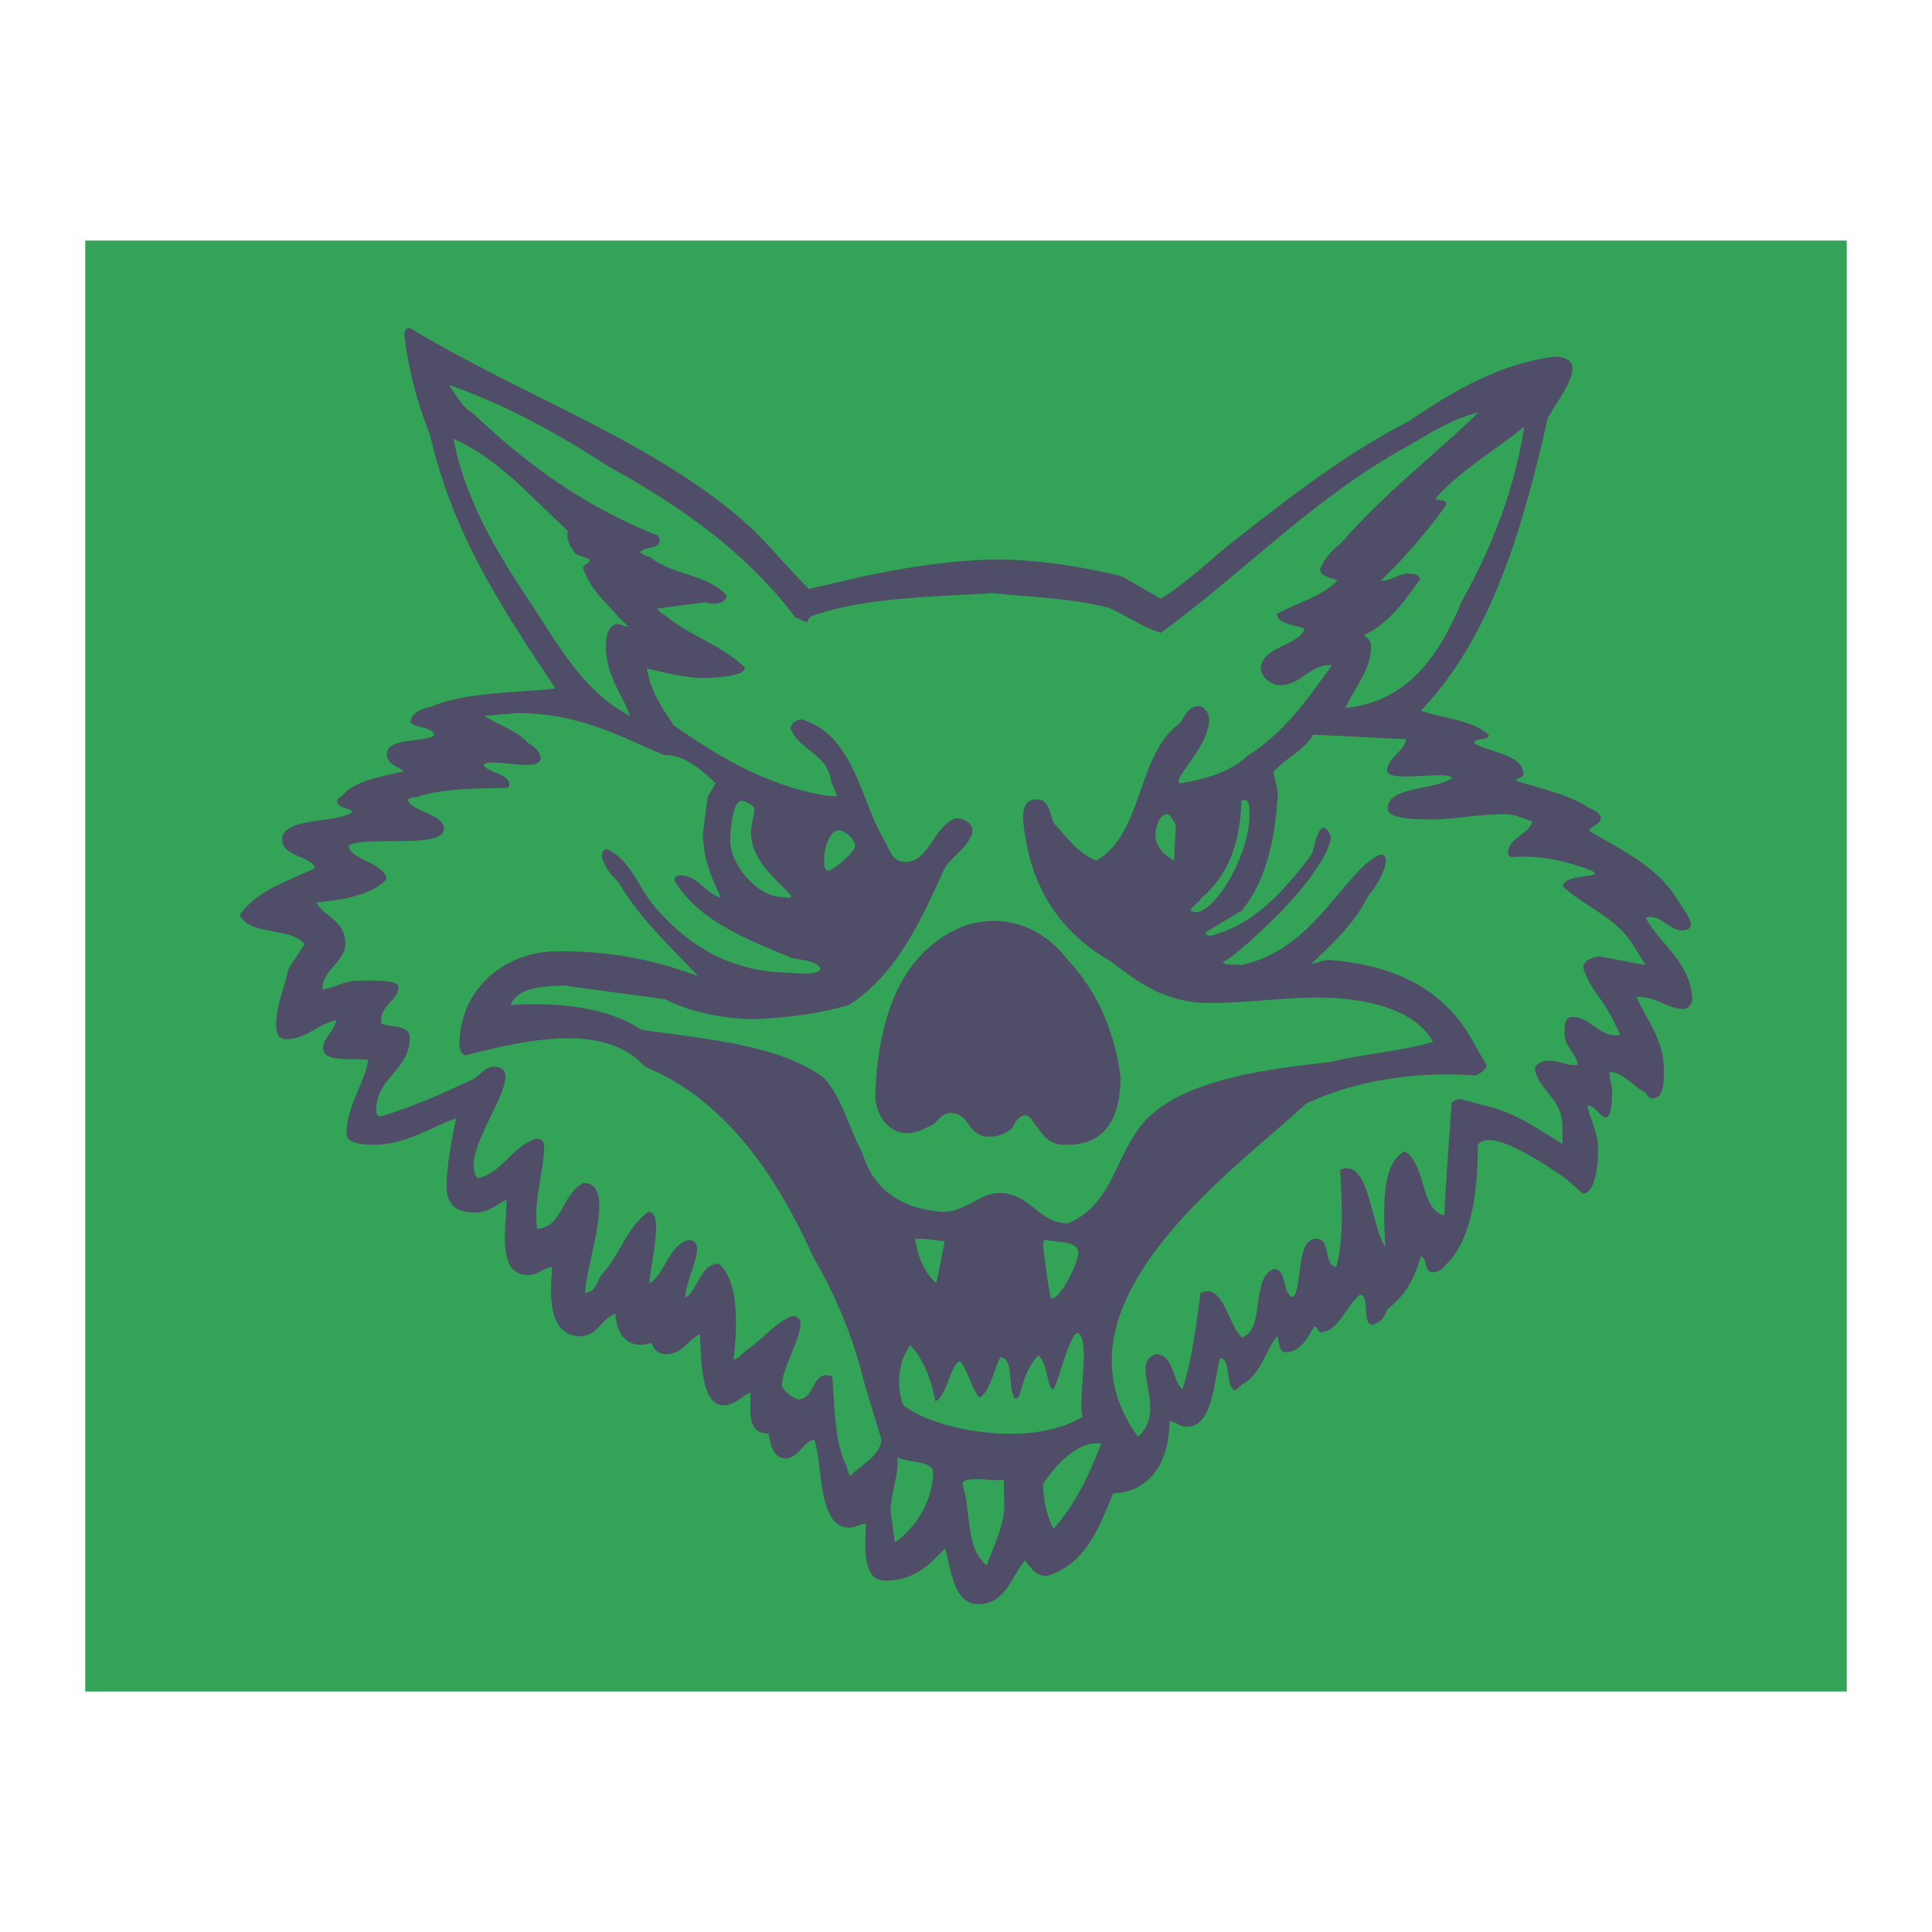 <svg xmlns="http://www.w3.org/2000/svg" width="2500" height="2500" viewBox="0 0 192.756 192.756"><g fill-rule="evenodd" clip-rule="evenodd"><path fill="#fff" d="M0 0h192.756v192.756H0V0z"/><path fill="#33a457" d="M8.504 23.997h175.748V168.76H8.504V23.997z"/><path d="M40.883 32.712C51.521 39.19 64.188 43.636 73.522 51.41c2.633 2.186 4.729 4.918 7.179 7.355l5.306-1.242c4.153-.848 8.047-1.531 12.71-1.689 4.559-.083 9.162.688 13.191 1.66l3.906 2.244c2.707-1.679 5.01-3.98 7.566-5.983 5.418-4.234 10.818-8.445 17.16-11.726 4.129-2.755 8.658-5.647 14.482-6.437 4.104 0 .258 4.328-.625 6.195-2.59 11.543-5.822 22.014-12.654 29.128 2.131.719 5.193.924 6.783 2.41 0 .629-1.406.241-1.482.8 1.646 1.024 4.723 1.049 4.957 3.021 0 .526-.643.378-.801.731 2.408.783 5.152 1.325 7.168 2.62.506.33 1.172.437 1.342 1.065 0 .748-.982.748-1.143 1.344 3.316 1.943 6.879 3.622 8.848 6.943.475.871 2.426 2.973.334 2.973-1.16 0-2.197-1.714-3.551-1.261 1.219 2.462 4.629 4.547 4.629 8.24 0 .347-.453.866-.812.866-1.643 0-2.975-1.331-4.748-1.2.938 2.167 2.738 4.174 2.738 7.302 0 1.142.02 2.815-1.135 2.815-.496-.024-.547-.5-.877-.673-1.197-.646-1.855-1.766-3.406-2.007-.045.777.26 1.266.26 2.007 0 .565-.029 2.551-.6 2.551-.701 0-1.086-1.231-1.879-1.143.324 1.426 1.072 2.668 1.072 4.428 0 1.273-.201 4.282-1.527 4.336l-1.824-1.596c-2.385-1.62-7.438-4.978-8.646-3.274 0 4.523-.564 9.298-3.016 11.795-.404.4-.689.866-1.406.924-1.1 0-.471-1.307-1.277-1.602-.59 2.292-1.684 4.076-3.348 5.303-.199.776-.68 1.277-1.406 1.535-1.199 0-.246-2.703-1.271-3.015-1.432 1.089-2.102 3.621-3.893 3.758-.453 0-.254-.571-.73-.542-.566.941-1.309 2.543-2.82 2.543-.738 0-.59-1.146-.873-1.602-1.184 1.531-1.613 3.804-3.408 4.77l-.727.613c-1.008-.022-.436-3.315-1.553-3.181-.59 2.051-.654 6.837-3.299 6.837-.742 0-1.09-.494-1.738-.6 0 4.211-2.014 7.126-5.623 7.244-1.436 3.521-2.797 7.113-6.637 8.244-1.107 0-1.662-.925-2.145-1.542-1.354 1.472-1.854 4.347-4.695 4.347-2.484 0-2.713-3.64-3.284-5.56-1.479 1.519-2.963 3.216-5.961 3.216-2.327 0-1.997-3.187-1.942-5.696-.661.054-.96.407-1.679.407-3.198 0-2.587-6.484-3.486-8.78-1.232.271-1.444 1.872-2.939 1.872-1.224-.142-1.372-1.349-1.619-2.484-2.179.045-1.762-2.27-1.804-4.083-.771.313-1.595 1.28-2.678 1.28-2.397 0-2.221-5.303-2.356-7.104-1.19.518-1.691 2.002-3.411 2.002-.788 0-1.214-.548-1.413-1.136-2.167.706-3.445-.571-3.621-2.886-1.332.398-1.75 2.219-3.482 2.219-3.208 0-3.05-4.045-2.813-6.902-.966.106-1.332.803-2.41.803-3.175 0-2.155-4.719-2.138-7.511-1.113.478-1.637 1.273-3.226 1.273-1.827 0-2.751-.777-2.751-2.604 0-2.272.571-4.888.937-6.785-2.385.802-4.988 2.628-8.169 2.628-.854 0-2.757-.06-2.757-1.078 0-2.834 1.768-4.924 2.156-7.373-1.095-.295-4.494.4-4.494-1.207 0-.979 1.226-1.826 1.278-2.751-1.596.271-3.044 1.878-4.899 1.878-.972 0-1.066-.748-1.066-1.477-.035-1.698.842-3.688 1.207-5.496l1.644-2.514c-1.45-1.732-5.566-.825-6.474-2.911 1.797-2.533 4.795-3.338 7.51-4.687-.532-1.277-3.287-1.09-3.287-2.879 0-2.25 5.983-1.566 7.026-2.757-.366-.359-1.538-.334-1.538-1.065.077-.341.405-.389.607-.613 1.326-1.466 3.804-1.772 6.029-2.337-.576-.501-1.673-.661-1.673-1.743 0-1.608 3.765-1.13 4.695-1.808.052-.972-2.346-.708-2.346-1.479.254-.905 1.12-1.194 2.074-1.402 3.245-1.448 8.387-1.377 12.397-1.818-5.023-7.585-10.17-15.065-12.525-25.33a39.112 39.112 0 0 1-2.556-9.918c.002-.428.189-.734.542-.734zm3.894 5.695c.748.983 1.284 2.196 2.403 2.821 5.229 4.982 11.101 9.31 18.427 12.189.077.16.201.253.201.478 0 .953-1.572.6-1.938 1.196.254.287.684.393 1.072.54 2.067 1.721 5.871 1.721 7.573 3.823-.183.789-1.33.947-2.074.629l-4.886.636c.2.391.677.561 1.072.879 2.331 1.897 5.588 2.886 7.695 5.017 0 .941-3.416 1.019-4.081 1.019-2.055 0-3.827-.518-5.701-.941.382 2.401 1.589 3.993 2.686 5.688 4.388 3.021 9.092 5.971 15.217 6.997l1.078.075-.595-1.507c-.407-2.792-3.145-3.045-4.041-5.229 0-.549.59-.938 1.136-.938 5.184 1.608 5.736 7.862 8.246 12.138.482.837.684 1.938 1.878 2.067 2.462.247 2.962-3.486 5.165-4.353.86 0 1.737.465 1.737 1.348-.53 1.833-2.267 2.397-3.014 4.083-2.292 5.159-4.754 10.259-9.322 13.204-2.738.789-5.589 1.213-8.981 1.402-3.251.076-6.902-.684-9.364-1.974l-10.065-1.361c-2.331.054-4.658.219-5.364 1.933 5.046-.312 9.812.312 13.068 2.479 6.384.914 13.841 1.502 18.227 4.823 1.819 2.026 2.455 4.973 3.81 7.451 1.02 3.527 3.758 5.582 7.993 5.89 2.373 0 3.668-1.88 5.694-1.88 3.082 0 3.834 3.021 6.826 3.021 4.766-1.984 4.695-7.413 8.117-10.651 3.838-3.624 11.283-4.713 18.031-5.438 3.287-.8 7.09-1.082 10.248-2.014-1.678-3.197-6.637-4.423-11.525-4.423-3.504 0-6.873.542-10.725.542-4.393 0-7.115-2.021-9.789-4.088-4.889-2.813-8.238-7.171-8.84-14.275 0-1.112.23-1.949 1.346-1.949 1.506.019 1.199 1.832 1.941 2.62 1.195 1.284 2.227 2.78 4.021 3.482 4.689-2.632 4.029-10.625 8.305-13.674.523-.655.766-1.608 1.814-1.743.643 0 1.137.7 1.137 1.342 0 2.774-3.881 6.071-2.881 6.372 2.703-.453 5.102-1.201 6.697-2.751 3.615-2.214 6-5.659 8.451-9.046-2.344-.093-2.98 2.003-5.225 2.003-.848 0-1.879-.818-1.879-1.666 0-2.163 3.857-2.292 4.354-3.958-.672-.336-2.752-.478-2.752-1.479 2.004-1.136 4.439-1.683 6.037-3.345-.525-.241-1.738-.376-1.738-1.143.479-1.095 1.232-1.926 2.139-2.613 4.105-4.783 9.15-8.622 13.67-13.004-2.881.712-5.023 2.215-7.303 3.486-9.219 5.136-16.131 12.474-24.393 18.499-1.891-.59-3.348-1.669-5.162-2.48-3.557-.948-7.607-1.083-11.658-1.478-6.491.395-12.769.446-17.969 2.279-.241.087-.418.305-.459.6-.542-.019-.748-.372-1.219-.459-4.8-6.391-11.336-11.042-18.562-15.013-4.871-3.154-10.142-6.159-16.007-8.178zm107.291 4.157c-2.957 2.427-6.396 4.372-8.904 7.232.375.177 1.137-.022 1.137.542-1.934 2.757-4.125 5.252-6.545 7.608 1.16-.01 1.678-.712 2.85-.712.496 0 1.002.061 1.057.572-1.496 2.131-3.062 4.375-5.543 5.53.242.437.672.453.672 1.143 0 2.45-1.852 4.411-2.551 6.16 6.4-.684 9.434-5.477 11.602-10.647 2.798-5.048 5.198-10.748 6.225-17.428zM45.236 43.771c1.22 6.185 4.323 11.302 7.374 15.883 2.95 4.423 5.437 9.264 10.253 11.791-.736-2.078-2.415-4.074-2.415-6.908 0-.989.212-2.267 1.214-2.267.453 0 .517.294 1.024.241l-.983-.954c-1.302-1.515-2.827-2.761-3.521-4.859 0-.466.719-.412.643-.883l-1.402-.546c-.418-.642-.931-1.155-.784-2.32-3.577-3.246-6.785-7.111-11.403-9.178zm6.366 27.375l-3.279.27c1.436.95 3.262 1.461 4.357 2.709.59.324 1.095.735 1.267 1.479 0 1.577-4.837-.066-5.69.671.224.818 2.545.899 2.545 1.942.052.23-.083.276-.135.401-2.875.042-6.686.029-9.187.937-.366-.035-.565.1-.795.2.301 1.261 3.615 1.402 3.615 2.95 0 2.103-8.514.559-9.516 1.737.218 1.315 3.756 1.762 3.756 3.293-1.737 1.843-5.293 2.103-6.995 2.314.858 1.46 2.909 1.791 2.909 4.116 0 1.774-2.373 2.705-2.285 4.558 1.178-.17 2.321-.877 3.428-.877.748 0 4.145-.199 4.145.613 0 1.438-2.067 1.984-1.673 3.686.956.365 2.815.083 2.815 1.402 0 3.187-3.351 4.021-3.351 7.178 0 .385.089.661.465.661 3.133-.954 6.179-2.273 9.116-3.682.773-.37 1.197-1.22 2.145-1.271 4.034 0-3.821 8.475-1.602 11.119 2.503-.529 3.422-3.251 5.89-3.945.465 0 .742.276.742.742 0 2.407-1.079 5.412-.7 8.237 2.514-.059 2.584-3.721 4.658-4.559 3.351 0 .206 7.951.135 10.984.979-.105 1.162-1.023 1.543-1.736 1.831-1.874 2.591-4.818 4.758-6.366 1.666 0 .125 5.346.125 7.166 1.613-1.153 1.907-3.75 3.821-4.353 2.208 0-.264 3.776-.264 5.761 1.213-.648 1.477-3.409 3.345-3.409 2.155 1.843 1.795 6.783 1.478 9.58.612-.129.85-.646 1.279-.941 1.606-1.078 2.707-2.604 4.546-3.422 2.379 0-1.001 4.754-1.001 6.908 0 .465 1.213 1.412 1.679 1.412 1.608 0 1.348-3.066 3.345-2.278.27 3.216.199 6.603 1.477 9.046-.023.419.237.566.272.937.723-.89 3.21-2.144 3.14-3.739l-1.668-5.506c-1.195-4.907-2.967-8.965-5.165-12.74-3.663-8.173-8.879-15.711-16.748-18.897-4.159-4.688-12.586-2.462-17.834-1.165-.453.016-.671-.578-.671-1.044 0-5.453 4.406-9.322 9.858-9.322 5.542 0 9.588.889 13.934 2.479-2.751-2.986-5.782-5.689-7.903-9.316-.688-.737-1.396-1.454-1.679-2.603 0-.401.147-.742.536-.742 2.356 1.107 3.092 3.811 4.7 5.695 3.021 3.55 7.18 6.536 13.404 6.631.337 0 3.146.37 3.146-.465-.5-.767-1.774-.767-2.821-1.002-4.577-1.891-9.276-3.688-11.726-7.716 0-.389.212-.536.6-.536 1.72 0 2.597 1.932 4.029 2.215-.871-1.907-1.743-3.65-1.791-6.437l.49-3.611.777-1.342c-1.297-1.255-3.181-2.921-5.107-2.815-4.407-1.842-8.518-4.199-14.684-4.192zm75.476 5.871c0 .583.402 1.512.402 2.343-.289 4.723-1.291 8.664-3.576 11.485-1.188.712-2.42 1.448-3.615 2.16-.012.383.4.359.482.359 4.471-1.155 7.273-4.487 9.854-7.78.629-.8.506-2.396 1.336-3.008.488 0 .809.658.809 1.143-.365 1.512-1.186 2.584-1.945 3.679-2.365 3.412-8.221 8.558-8.805 8.545-.064.408 1.227.23 1.826.343 5.406-1.214 7.98-5.213 11.064-8.681.809-.914 1.627-1.82 2.811-2.346 1.443 0-.322 3.193-1.201 4.083-1.371 2.803-3.562 4.793-5.695 6.837.619-.106 1.078-.401 1.814-.401 6.73.519 11.408 3.075 14.082 7.726l1.611 2.803c-.188.597-.699.744-1.088.997-6.42-.465-12.273.624-16.949 2.813-6.973 6.532-26.348 20.014-16.76 33.233 3.107-2.797-1.02-7.391 1.807-8.238 1.773 0 1.625 2.703 2.627 3.497.908-2.773 1.383-6.282 1.797-9.599 2.295-1.159 2.85 3.48 4.156 4.424 2.352-.809.807-5.884 3.156-6.827 1.391 0 .777 2.563 1.939 2.805.982-1.114.234-5.826 2.344-5.826 1.438 0 .654 2.664 1.955 2.821.775-2.785.576-6.461.387-9.717 2.934-1.13 2.947 5.207 4.494 7.704-.076-2.786-.611-8.263 1.943-9.523 2.162 1.255 1.537 5.871 3.947 6.372.184-3.416.5-7.634.742-11.261.264-.094.41-.318.818-.347l2.619.699c3.092.748 5.227 2.35 7.621 3.807v-1.951c-.17-2.639-2.195-3.28-2.744-5.423 0-.702.783-.942 1.467-.942 1.043 0 1.838.588 2.82.4-.199-1.148-1.342-1.803-1.342-3.146 0-.824-.006-1.614.801-1.614 1.848 0 2.744 2.174 4.775 1.774l-.941-1.868c-.865-1.707-2.186-2.873-2.756-4.792 0-.761.777-1.002 1.572-1.168l4.635.873-1.225-1.975c-1.631-2.719-4.758-3.81-6.996-5.848 0-1.076 2.49-.918 3.215-1.265-.137-.26-.432-.359-.736-.472-2.115-.771-4.795-1.461-7.703-1.207-.094-.142-.342-.142-.264-.459 0-1.478 2.236-1.862 2.4-3.156-.842-.141-1.625-.667-2.604-.667-2.908 0-5.164.526-7.713.526-.932 0-4.086-.06-4.086-1.001-.16-2.333 4.539-1.843 6.436-3.146-.523-.795-6.504.559-6.504-.742 0-1.243 1.811-1.98 1.869-3.121l-9.242-.455c-.916 1.606-2.777 2.325-3.943 3.721zm-3.226 2.879c-.111 4.411-1.453 7.608-4.016 9.71-.219.548-1.102.873-1.014 1.28 1.807 1.111 5.836-5.219 5.836-9.582 0-.672.071-1.825-.806-1.408zm-49.858 0c-.901 0-1.148 3.05-1.148 3.945 0 2.445 2.78 5.713 5.242 5.649.289.029.793.164.86.011-.278-.877-4.022-3.191-4.022-6.395 0-.925.341-1.708.341-2.408-.001-.348-1.045-.802-1.273-.802zm42.485 1.342c-.801 0-1.201 1.274-1.201 2.067 0 1.278.982 2.038 1.859 2.551.055-1.149.113-2.333.178-3.482-.03-.145-.542-1.136-.836-1.136zM83.646 82.84c-.837 0-1.415 1.791-1.415 2.622 0 .459-.059 1.4.401 1.4.507 0 2.68-1.907 2.68-2.42 0-.748-1.023-1.602-1.666-1.602zm22.786 12.805c2.756 2.963 4.705 6.731 5.357 11.797 0 3.769-1.277 6.772-5.293 6.772-1.873.123-2.469-1.043-3.221-2.021-.281-.382-.477-.824-1.002-.935-.725.122-.971.723-1.277 1.271-.549.507-1.244.854-2.279.877-2.25 0-1.909-2.356-3.88-2.356-.866.035-1.174.625-1.608 1.078-.837.383-1.55.866-2.68.938-1.984 0-3.223-1.909-3.223-3.881.301-8.021 2.757-14.483 9.017-16.855 4.3-1.368 7.964.564 10.089 3.315zm-14.246 27.943h-.902c.312 1.862.943 3.394 2.132 4.437l.837-4.177-2.067-.26zm12.019.065l-.146.531c.018.293.652 5.371.836 5.371.965 0 2.68-3.576 2.68-4.559-.001-1.343-2.505-.972-3.37-1.343zm5.649 20.383c-2.209-.383-4.506 2.067-5.777 4.022 0 1.72.447 3.328 1.02 4.481 2.077-2.302 3.614-5.393 4.757-8.503zm-20.32 1.338c.137 1.926-.665 3.562-.677 5.357l.43 3.158c1.82-1.255 3.804-3.951 3.804-6.98 0-1.236-2.954-1.006-3.557-1.535zm6.503 2.685l.376 1.607c.33 2.526.359 5.259 2.038 6.497.529-1.544 1.744-3.9 1.75-5.967l-.059-2.614c-.4.359-4.105-.489-4.105.477zm-5.2-13.852c-2.061 2.763-.725 6.525-.507 6.124 2.581 2.08 12.031 4.365 17.684 1.031-.545-1.566.893-8.039-.545-8.379-.891.293-2.193 6.266-2.492 5.588-.549-.395-.465-2.597-1.389-3.334-1.904 2.009-1.561 4.559-2.369 4.266-.734-1.55-.041-3.63-1.307-4.118-.43-.022-.953 3.269-2.109 4.016-.43.272-1.689-3.845-2.112-3.579-.943.588-1.268 3.579-2.369 3.975-.418-2.114-1.05-3.959-2.485-5.59z" fill="#4f4d68"/></g></svg>